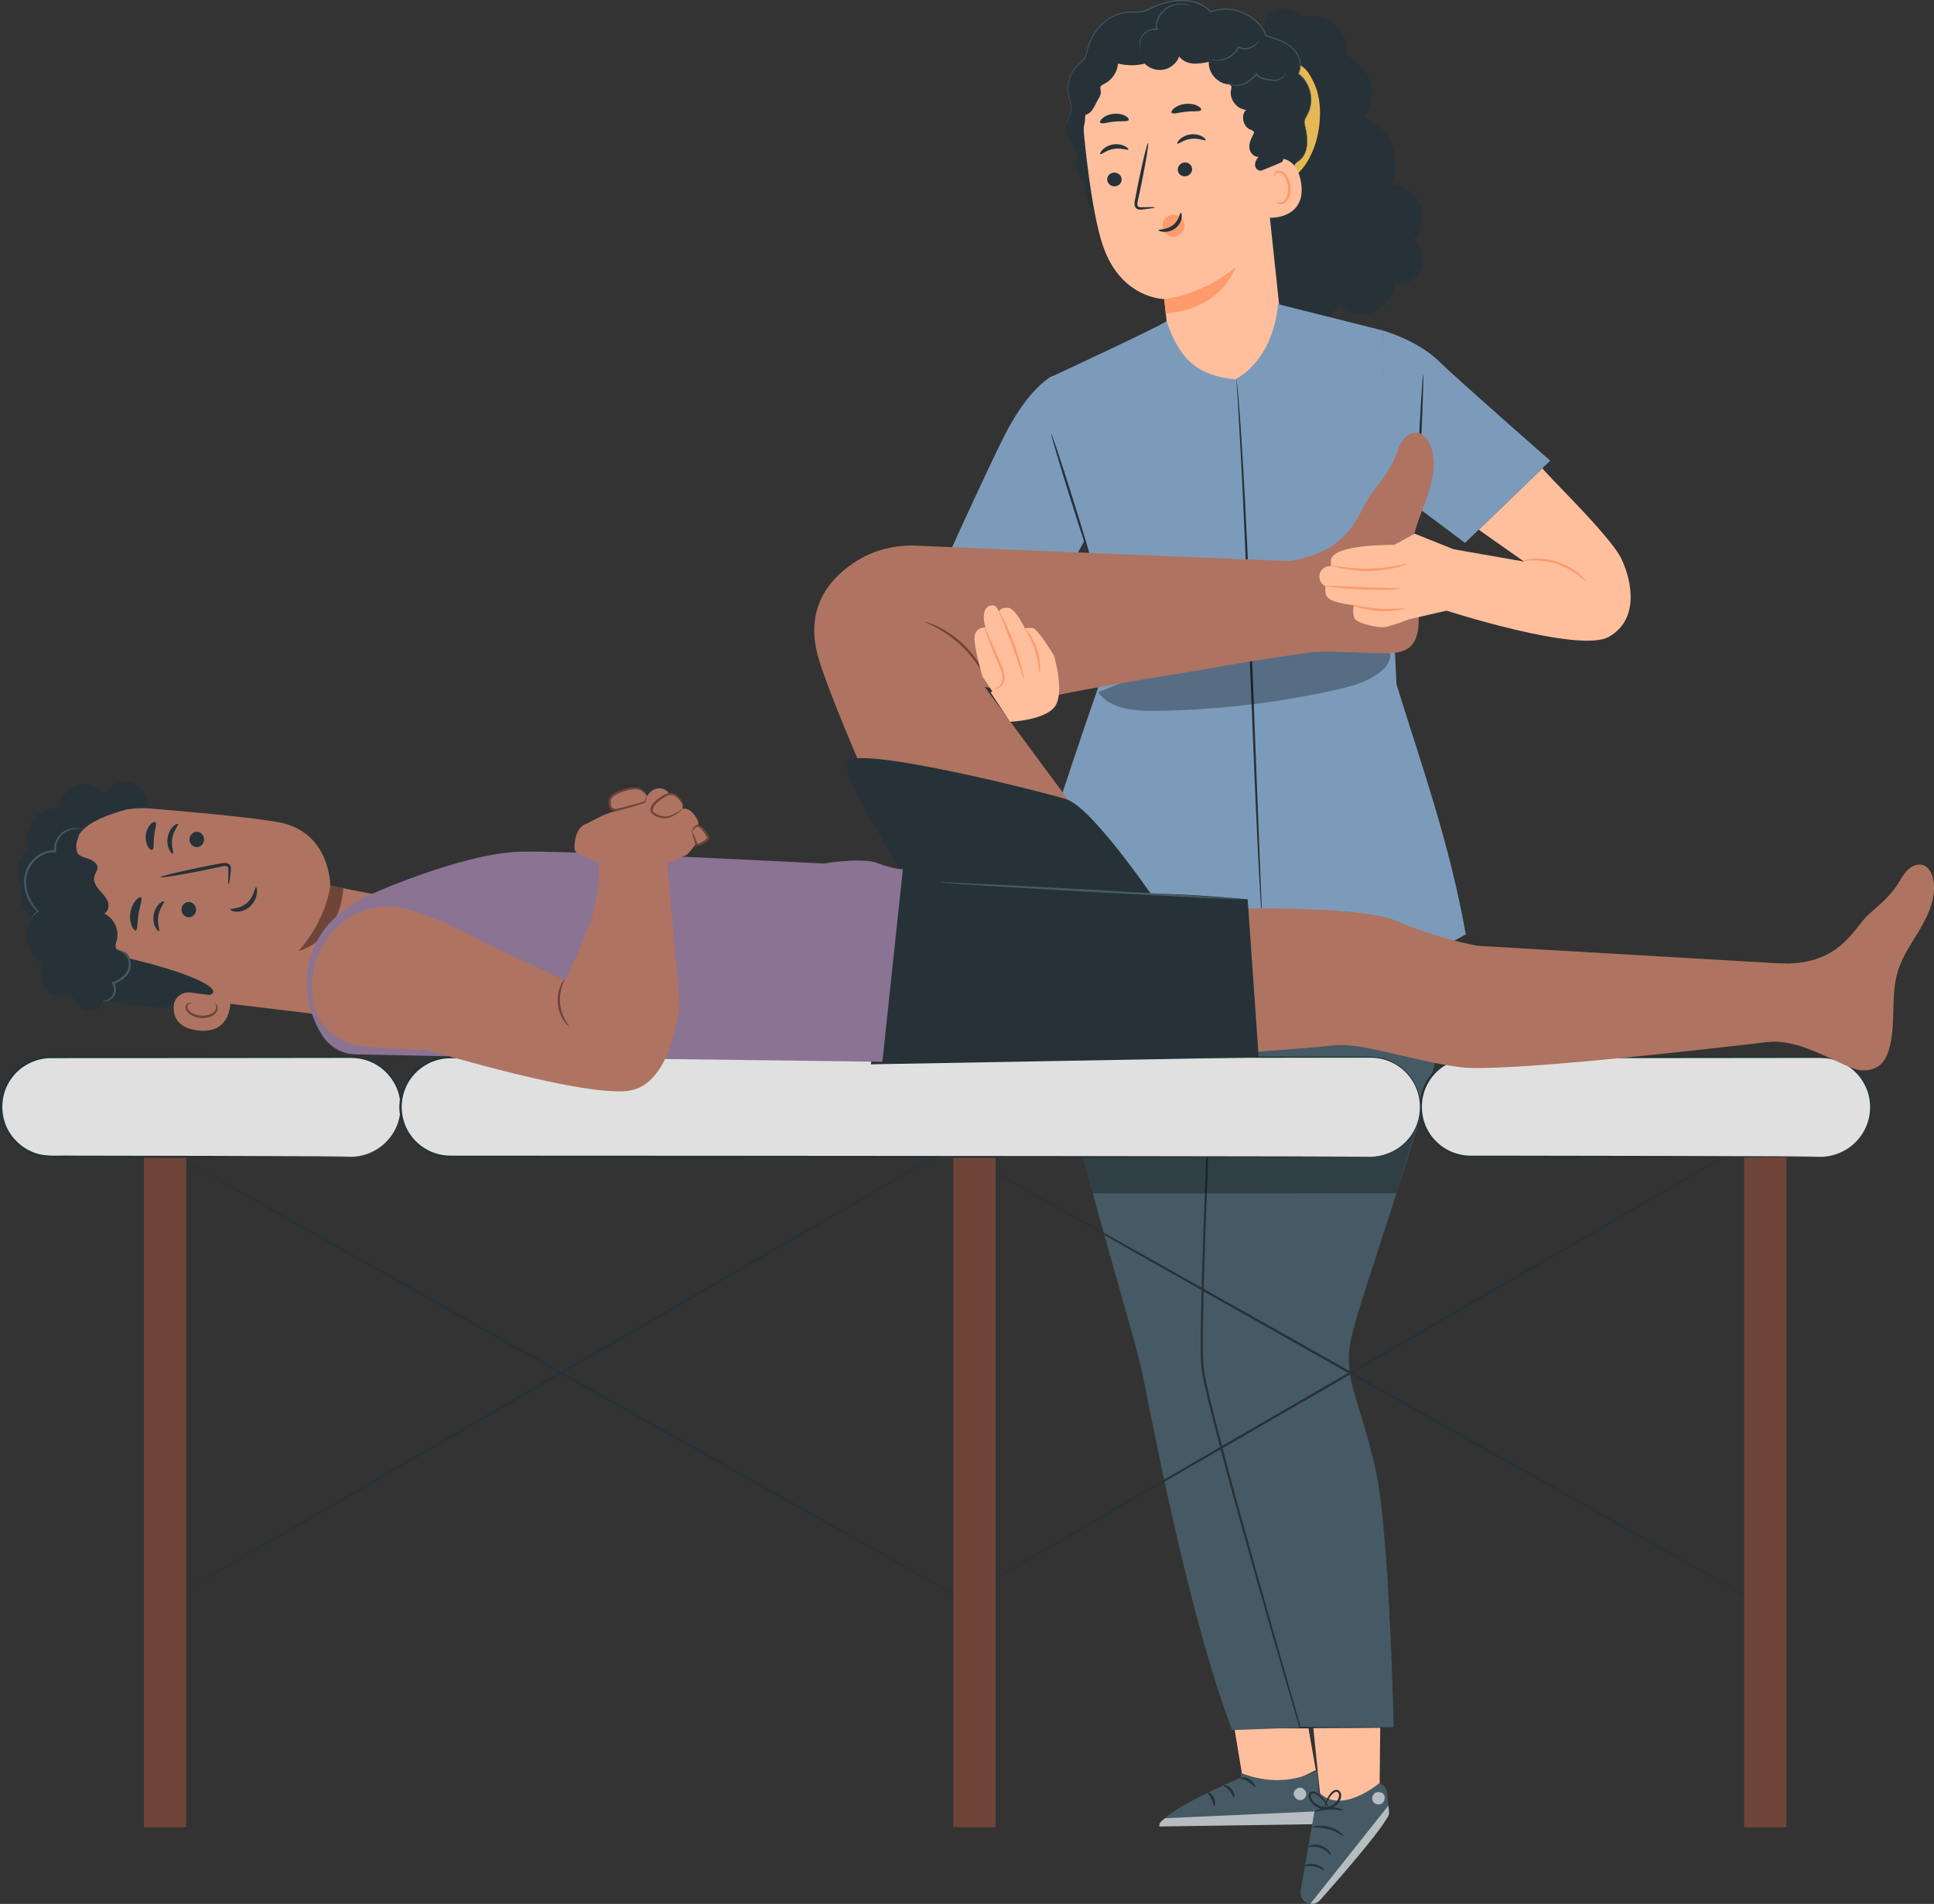 <?xml version="1.0" encoding="UTF-8"?><svg id="Layer_2" xmlns="http://www.w3.org/2000/svg" viewBox="0 0 426.46 419.78"><rect x="0" y="0" width="426.46" height="419.78" fill="#333333" stroke="none"/><defs><style>.cls-1{fill:#6f4439;}.cls-1,.cls-2,.cls-3,.cls-4,.cls-5,.cls-6,.cls-7,.cls-8,.cls-9,.cls-10,.cls-11,.cls-12,.cls-13{stroke-width:0px;}.cls-2{fill:#e6b853;}.cls-3{fill:#ffbf9d;}.cls-4{fill:#e0e0e0;}.cls-5{fill:#ff9a6c;}.cls-6{fill:#7c9bbb;}.cls-7,.cls-13{fill:#000;}.cls-8{fill:#455a64;}.cls-9{fill:#263238;}.cls-14,.cls-13{opacity:.3;}.cls-10{fill:#8b7394;}.cls-15{opacity:.6;}.cls-11{fill:#ae7461;}.cls-12{fill:#fff;}</style></defs><g id="Characters"><polygon class="cls-3" points="290.15 390.3 288.53 381.09 272.19 381.06 273.97 391.76 279.81 395.28 290.15 390.3"/><path class="cls-8" d="M273.62,390.91v1.06s-17.82,7.36-17.98,10.76l35.53-.52-.66-11.82c-5.25,2.52-10.77,2.88-16.9.53Z"/><g class="cls-15"><path class="cls-12" d="M286.98,394.21c.69.18,1.18.94,1.03,1.64-.15.7-.92,1.2-1.62,1.03-.69-.17-1.31-1.07-1.08-1.74.23-.68,1.17-1.22,1.8-.89"/></g><g class="cls-15"><path class="cls-12" d="M291.18,402.19l-.16-2.84-34,1.54s-1.57.71-1.38,1.82l35.53-.52Z"/></g><path class="cls-9" d="M273.51,392.06c0,.17.88.24,1.74.78.88.52,1.33,1.27,1.49,1.2.16-.04-.11-1.07-1.17-1.71-1.05-.65-2.1-.43-2.06-.27Z"/><path class="cls-9" d="M269.8,393.66c-.04.17.72.45,1.32,1.18.62.71.78,1.5.95,1.49.16.02.27-.99-.49-1.88-.75-.89-1.78-.95-1.78-.79Z"/><path class="cls-9" d="M267.75,398.15c.16.03.39-.84-.07-1.78-.45-.95-1.28-1.31-1.35-1.16-.1.14.44.65.8,1.43.38.77.44,1.5.62,1.52Z"/><polygon class="cls-3" points="288.78 373.06 291.59 400.49 304.17 398.39 304.44 371.39 288.78 373.06"/><path class="cls-8" d="M304.12,393.19s-8.32,7.01-13.14,2.09l-.88,2.69-3.31,18.89c-.21,1.22.49,2.48,1.71,2.82.94.26,1.92-.03,2.55-.73,3.34-3.75,15.56-17.58,15.26-19.27l-.48-4.51c-.1-.94-.77-1.72-1.7-1.97h0Z"/><g class="cls-15"><path class="cls-12" d="M288.94,419.76l17.22-21.66.09.99c.2,1.06-.24,1.53-.7,2.26-1.35,2.18-5.2,7.13-14.44,17.59-.54.61-1.35.92-2.17.82h0Z"/></g><g class="cls-15"><path class="cls-12" d="M303.08,395.43c-.56.46-.68,1.36-.23,1.92.44.56,1.38.68,1.95.23.57-.45.74-1.53.24-2.04-.51-.51-1.62-.59-2.06-.02"/></g><path class="cls-9" d="M293.48,409.08c-.13.08-.78-1.09-2.26-1.62-1.47-.57-2.76-.12-2.8-.26-.03-.06.26-.26.81-.39.55-.13,1.36-.13,2.18.17.81.3,1.42.83,1.74,1.28.32.45.39.79.33.82Z"/><path class="cls-9" d="M292.06,412.36c-.1.11-.94-.58-2.21-.81-1.26-.26-2.31.06-2.36-.08-.08-.11,1.03-.71,2.47-.42,1.44.27,2.22,1.24,2.11,1.31Z"/><path class="cls-9" d="M296.29,404.79c-.1.12-1.38-.94-3.32-1.47-1.93-.56-3.6-.33-3.62-.48-.05-.12,1.7-.61,3.77-.01,2.08.57,3.29,1.89,3.18,1.97Z"/><path class="cls-9" d="M296.18,399.15c-.05.15-1.42-.27-3.15-.17-1.73.07-3.05.62-3.12.48-.08-.11,1.24-.91,3.09-1,1.85-.1,3.24.57,3.17.69Z"/><path class="cls-9" d="M292.05,399.02s-.05-.32.05-.88c.11-.56.35-1.38.94-2.25.3-.41.62-.95,1.32-1.2.35-.13.84-.02,1.09.31.25.32.31.71.28,1.08-.17,1.48-1.6,2.8-3.33,2.87-1.73.04-3.19-1.05-3.75-2.39-.12-.34-.18-.76.04-1.14.22-.38.72-.5,1.06-.41.7.16,1.11.6,1.5.93.76.72,1.21,1.44,1.46,1.95.25.51.32.83.29.84-.09.05-.5-1.2-2-2.52-.38-.31-.82-.69-1.33-.78-.25-.05-.47.03-.58.22-.11.18-.09.48.02.75.47,1.09,1.81,2.09,3.28,2.03,1.46-.04,2.72-1.2,2.87-2.39.03-.29-.02-.58-.16-.77-.14-.18-.37-.25-.6-.18-.48.14-.84.61-1.14.99-1.17,1.63-1.19,2.96-1.3,2.93Z"/><path class="cls-8" d="M237.68,177.82s-6.24,16.26-6.57,36.03c-.32,19.78,17.98,75.8,20.72,88.66,1.86,8.75,9.85,52.5,19.86,78.95l14.98-.55s-12.53-88.99-12.53-98.31c0-9.32,1.36-58.97,1.36-58.97l3.33-37.79-41.15-8.01Z"/><path class="cls-8" d="M312.35,175.02c-1.1.42-37.05,9.08-37.05,9.08,0,0-9.13,102.47-9.71,115.91-.58,13.45,21.09,80.88,21.09,80.88h20.63s-.89-43.21-4.01-56.96c-3.62-15.94-7.02-19.49-5.5-28.13,1.52-8.64,17.28-50.42,21.21-73.32,3.93-22.9-6.65-47.46-6.65-47.46Z"/><path class="cls-8" d="M249.16,199.82s.28,0,.77.08c.49.08,1.19.24,2.05.48,1.71.48,4.02,1.39,6.35,2.79,2.33,1.41,4.21,3.03,5.43,4.32.62.64,1.09,1.19,1.38,1.59.3.39.46.62.43.64-.06.05-.78-.77-2.06-1.98-1.28-1.21-3.15-2.75-5.44-4.14-2.29-1.38-4.54-2.32-6.2-2.88-1.66-.57-2.73-.82-2.71-.9Z"/><path class="cls-9" d="M307.6,380.9s-.12.01-.36.02c-.26,0-.6.01-1.05.02-.95,0-2.32.02-4.09.04-3.6.02-8.82.04-15.42.07h-.12s-.03-.11-.03-.11c-2.45-8.32-5.58-19.05-9.1-31.43-3.49-12.38-7.51-26.36-11.18-41.31-.37-1.63-.76-3.23-1.06-4.86-.34-1.63-.39-3.29-.42-4.91-.04-3.25.02-6.44.08-9.58.13-6.28.34-12.33.53-18.1.41-11.53.87-21.91,1.28-30.63.41-8.72.77-15.77,1.05-20.64.15-2.42.27-4.3.35-5.61.04-.64.08-1.13.13-1.46.04-.33.07-.49.07-.49-.06,1.36-.49,11.03-1.25,28.21-.36,8.72-.78,19.1-1.17,30.63-.19,5.76-.39,11.82-.5,18.09-.06,3.14-.11,6.33-.07,9.57.03,1.62.07,3.23.41,4.83.3,1.6.68,3.22,1.05,4.83,3.67,14.93,7.67,28.91,11.12,41.3,3.52,12.36,6.59,23.12,8.97,31.46l-.15-.11c6.6.03,11.82.05,15.42.07,1.77.02,3.14.03,4.09.04.45,0,.8.02,1.05.02.24,0,.36.01.36.02Z"/><path class="cls-8" d="M297.09,199.86c0,.1-1.7-.06-4.44.1-1.36.07-2.98.26-4.76.59-1.77.35-3.69.84-5.66,1.54-1.96.71-3.76,1.55-5.35,2.41-1.58.88-2.95,1.76-4.05,2.57-2.21,1.61-3.42,2.81-3.49,2.74-.02-.02.26-.34.81-.88.27-.28.61-.6,1.03-.96.42-.36.88-.78,1.43-1.19,1.08-.86,2.45-1.78,4.04-2.69,1.6-.89,3.42-1.75,5.4-2.48,1.99-.7,3.95-1.19,5.74-1.52,1.8-.3,3.44-.46,4.83-.49.69-.04,1.31,0,1.86,0,.55,0,1.02.04,1.4.09.77.08,1.19.13,1.19.17Z"/><path class="cls-13" d="M240.95,263.08c.04.16,67,.01,67,.01l4.58-15.22h-55.9l-18.45,4.78,2.77,10.42Z"/><path class="cls-9" d="M277.88,57.06c-3.73-3.21-4.13-9.58-.81-13.22-2.94-2.15-3.41-6.95-.95-9.63-1.84-1.9-2.78-4.64-2.49-7.27s1.81-5.1,4.03-6.54l1.32-16.19c3.32-3.92,7.4-1.9,8.33-.42,2.43-.61,5.15.04,7.04,1.7,1.89,1.65,2.9,4.26,2.62,6.75,2.5,1.06,4.46,3.3,5.19,5.92.73,2.62.2,5.55-1.39,7.75,2.75,1.08,5.02,3.32,6.14,6.05,1.12,2.73,1.07,5.93-.14,8.62,2.73.17,5.3,2.01,6.33,4.55,1.03,2.54.47,5.65-1.38,7.67,1.83,1.54,2.49,4.32,1.56,6.52-.93,2.2-3.38,3.66-5.76,3.42-.28,2.7-2.19,5.16-4.73,6.11-2.54.95-5.59.34-7.58-1.5-1.27,1.95-3.54,3.19-5.87,3.2-2.32.01-4.61-1.21-5.9-3.14-2.68,1.17-6.16-.03-7.54-2.61-1.38-2.57-.47-6.14,1.98-7.73Z"/><path class="cls-2" d="M284.8,13.72c3.11.51,4.09,2.82,5.01,4.73,1.98,4.11,1.46,10.71-.37,14.89-1.83,4.18-4.18,6.52-8.55,7.84-1.18-6.82-2.37-13.64-3.55-20.46l7.47-7Z"/><path class="cls-9" d="M288.26,25.25c1.63-2.94.71-7.03-2.01-9,1.05-1.83.2-4.28-1.36-5.69-1.57-1.41-3.67-2.04-5.69-2.63-1.76-4.62-7.64-7.16-12.21-5.29-3.03-3.26-8.39-3.03-12.43-1.16-.99.46-1.96,1-3.03,1.16-.79.12-1.59.02-2.39.03-4.39.07-8.19,3.75-9.26,8-.17.68-.29,1.39-.63,2-.45.8-1.23,1.35-1.87,2.02-1.38,1.44-2.07,3.5-1.86,5.47.18,1.68.98,3.37.51,4.99-.24.81-.78,1.52-.93,2.36-.45,2.41,2.45,4.37,2.34,6.82-.02.5-.17.99-.23,1.48-.13,1.02.13,2.08.71,2.92.45.65,1.09,1.21,1.26,1.99.13.59-.05,1.19-.08,1.79-.07,1.47,3.82,6.48,5.17,7.07l36.75-5.25c2.69-.99,4.57-3.85,4.41-6.71-.03-.48-.1-.99.14-1.4.2-.35.58-.56.9-.8,2.17-1.63,1.96-4.92,1.31-7.55-.09-.37-.19-.75-.15-1.12.06-.55.39-1.02.66-1.51Z"/><path class="cls-3" d="M277.76,26.9c-.88-6.51-6.08-13.36-13.02-15.55-4.37-1.38-7.55-.92-9.72-.84-4.87.17-8.38,3.13-8.38,3.13-1.95.78-8.33,8.7-7.6,16.12.82,8.25,2.14,18.28,4.1,24.22,3.94,11.93,13.58,11.96,13.58,11.96,0-.02,2.22,20.49,2.22,20.49l20.36,12.09,3.47-24.64-5-46.98Z"/><path class="cls-5" d="M260.85,48.48c-.32-.52-.84-.87-1.38-1.02-1.08-.32-2.25.13-2.82,1.08-.57.95-.24,1.98.41,3h0c.76.43,1.39.91,2.21.63.13-.04.25-.1.38-.16.59-.29,1.11-.76,1.37-1.41.26-.65.23-1.48-.17-2.12Z"/><path class="cls-9" d="M244.16,39.74c.11.83.9,1.43,1.77,1.34.87-.09,1.49-.85,1.39-1.68-.11-.83-.9-1.43-1.77-1.34-.87.09-1.5.85-1.39,1.68Z"/><path class="cls-9" d="M242.62,34c.23.17,1.27-.9,2.97-1.17,1.69-.29,3.07.37,3.22.14.08-.11-.18-.44-.79-.75-.6-.31-1.56-.54-2.62-.36-1.05.18-1.87.71-2.32,1.19-.45.48-.57.88-.46.96Z"/><path class="cls-9" d="M254.68,45.74c0-.1-1.09-.11-2.83-.05-.44.03-.86,0-.98-.28-.15-.3-.05-.79.08-1.33.24-1.11.48-2.27.74-3.49,1.01-4.97,1.67-9.02,1.47-9.06-.2-.04-1.18,3.96-2.19,8.92-.24,1.22-.47,2.39-.68,3.51-.08.52-.27,1.12.05,1.73.17.3.52.49.81.52.29.04.53,0,.75-.02,1.73-.19,2.79-.35,2.78-.45Z"/><path class="cls-5" d="M256.72,65.94s8.38-.82,15.74-7.05c0,0-2.96,9.34-15.41,10.19l-.34-3.14Z"/><path class="cls-9" d="M242.63,27.06c.35.37,1.6-.12,3.13-.24,1.53-.17,2.85.07,3.12-.35.12-.21-.11-.58-.7-.91-.58-.33-1.54-.57-2.59-.47-1.05.1-1.94.51-2.45.95-.52.43-.67.85-.51,1.03Z"/><path class="cls-9" d="M262.85,37.07c.13.83-.46,1.63-1.32,1.78-.86.16-1.67-.39-1.81-1.22-.13-.83.46-1.63,1.32-1.78.86-.16,1.67.39,1.81,1.22Z"/><path class="cls-9" d="M265.85,30.9c-.17.23-1.48-.51-3.18-.29-1.7.19-2.84,1.22-3.05,1.04-.1-.08.05-.48.54-.94.49-.46,1.35-.96,2.41-1.08,1.06-.13,2,.15,2.56.49.57.34.8.69.71.79Z"/><path class="cls-9" d="M264.84,24.26c-.29.43-1.65.19-3.23.37-1.58.13-2.88.62-3.24.26-.16-.18,0-.59.54-1.03.53-.44,1.45-.85,2.54-.96,1.09-.1,2.07.13,2.67.46.61.33.84.7.72.91Z"/><path class="cls-3" d="M277.68,38.83c-.15-.91.56-3.23,1.44-3.52,2.34-.77,6.71-1.28,7.75,4.82,1.42,8.34-7.25,8.04-7.31,7.8-.04-.18-1.37-5.95-1.88-9.11Z"/><path class="cls-5" d="M281.34,44.5s.16.08.43.15c.26.07.68.07,1.09-.16.83-.47,1.33-2,1.12-3.51-.11-.76-.39-1.46-.76-2.01-.36-.57-.83-.93-1.28-.93-.46-.03-.73.29-.79.54-.07.25,0,.41-.03.43-.02.03-.2-.11-.19-.46,0-.17.07-.39.24-.58.17-.2.45-.33.77-.35.65-.06,1.33.43,1.74,1.04.44.6.78,1.38.9,2.24.23,1.69-.36,3.41-1.51,3.96-.56.25-1.08.16-1.37,0-.29-.16-.37-.34-.34-.36Z"/><path class="cls-9" d="M237.21,30.18c1.52-1.33,2.36-2.94,1.93-4.91,1.17.15,2.07-1.47,2.57-2.55.5-1.07,1.22-1.69.98-2.85-.05-.23-.1-.47-.03-.69.12-.35.5-.52.83-.68,1.69-.84,2.89-2.6,3.05-4.49,1.92.49,3.96.5,5.88.02,1.07,1.11,2.72,1.63,4.24,1.31,1.51-.31,2.83-1.44,3.36-2.89.67.96,1.87,1.46,3.04,1.56,1.17.1,2.34-.14,3.49-.37-.14,2.32,1.73,4.59,4.03,4.91.31.04.67.08.85.33.19.27.09.63.02.95-.42,2.03,1.24,4.23,3.3,4.39-1.19,1.28-.66,3.71.97,4.36.33.13.77.29.78.65,0,.14-.06.26-.13.39-.49.93-.96,1.93-.87,2.97.09,1.04.98,2.09,2.02,1.97-.46.57-.87,1.27-.76,2,.11.73.96,1.35,1.59.98.27-.16,4.3-1.65,4.44-1.93,1.84-3.59-1.7-6.65-2.58-10.59-.88-3.94-2.89-7.57-5.44-10.7-1.07-1.31-2.24-2.56-3.62-3.54-1.57-1.13-3.36-1.89-5.14-2.64-2.32-.97-4.71-1.93-7.22-2.11-4.68-.33-9.1,2.06-12.98,4.69-1.48,1-2.94,2.05-4.1,3.41-1.39,1.62-2.28,3.61-3.01,5.61-1.06,2.9-1.83,5.96-1.64,9.04"/><path class="cls-8" d="M235.09,27.52s.03-.36.31-.97c.13-.31.33-.67.5-1.12.16-.45.26-1.01.22-1.64-.03-.63-.19-1.31-.37-2.06-.17-.75-.37-1.58-.33-2.49.02-.91.23-1.88.67-2.81.22-.47.5-.92.84-1.35.34-.43.75-.81,1.16-1.19.41-.38.82-.79,1.09-1.3.27-.51.4-1.1.54-1.7.28-1.21.77-2.43,1.51-3.56.73-1.12,1.67-2.18,2.84-3.01.57-.44,1.22-.77,1.89-1.08.69-.27,1.4-.51,2.16-.6.37-.06.76-.07,1.14-.09.38,0,.76.02,1.14.02.76.03,1.51-.07,2.23-.36.72-.27,1.41-.66,2.16-.97.73-.33,1.51-.59,2.3-.8.79-.21,1.61-.34,2.44-.42.83-.06,1.68-.04,2.52.06,1.68.23,3.37.88,4.65,2.1.13.12.25.24.38.36l-.14-.03c2.43-.99,5.18-.73,7.43.3,2.26,1.02,4.11,2.86,4.95,5.07l-.08-.07c1.09.32,2.16.64,3.18,1.08,1.01.44,1.97,1,2.73,1.75.76.76,1.3,1.71,1.55,2.71.25,1,.16,2.09-.34,2.95l-.03-.14c1.38,1,2.24,2.5,2.61,3.98.37,1.49.29,3.01-.2,4.29-.11.33-.28.62-.42.92-.16.29-.33.56-.46.84-.12.28-.19.57-.17.87.02.29.1.58.16.86.27,1.14.42,2.21.42,3.18,0,.97-.14,1.84-.43,2.54-.28.7-.69,1.22-1.08,1.56-.39.35-.75.53-.94.71-.2.18-.26.31-.26.3,0,0,.05-.14.24-.32.18-.2.55-.38.92-.74.37-.35.77-.86,1.04-1.55.28-.69.41-1.55.4-2.51,0-.96-.16-2.02-.44-3.15-.07-.28-.15-.57-.17-.89-.03-.31.04-.64.17-.94.13-.3.3-.57.46-.86.14-.29.3-.58.41-.89.48-1.25.55-2.73.18-4.18-.37-1.44-1.21-2.89-2.55-3.86l-.08-.06.05-.08c.47-.82.56-1.84.31-2.79-.24-.96-.76-1.87-1.5-2.6-.74-.72-1.67-1.27-2.67-1.7-1-.43-2.06-.75-3.15-1.06l-.06-.02-.02-.06c-.82-2.14-2.62-3.93-4.83-4.93-2.19-1-4.87-1.25-7.23-.29l-.08.03-.07-.06c-.12-.12-.24-.23-.36-.35-1.23-1.18-2.87-1.81-4.51-2.03-.82-.1-1.65-.12-2.47-.06-.82.08-1.62.2-2.4.41-.78.21-1.54.45-2.26.78-.73.31-1.42.7-2.17.97-.37.14-.76.25-1.15.31-.39.06-.79.07-1.17.06-.39,0-.76-.03-1.14-.03-.37.02-.74.03-1.11.09-.73.09-1.43.32-2.1.58-.65.3-1.29.62-1.85,1.05-1.15.81-2.07,1.84-2.79,2.94-.73,1.1-1.21,2.29-1.5,3.49-.14.6-.27,1.2-.56,1.74-.29.54-.72.96-1.14,1.34-.42.38-.82.75-1.15,1.17-.33.41-.61.86-.82,1.31-.44.91-.65,1.86-.68,2.74-.04.89.14,1.71.31,2.46.17.75.32,1.44.35,2.08.04.64-.07,1.21-.25,1.67-.18.46-.38.82-.52,1.12-.14.3-.23.54-.28.7-.05.16-.07.25-.07.25Z"/><path class="cls-8" d="M262.76,1.43s-.24-.09-.68-.23c-.44-.13-1.09-.28-1.91-.24-.81.03-1.78.26-2.68.84-.89.58-1.7,1.51-2.14,2.66-.12.33-.22.68-.26,1.01-.04.33,0,.67.2.87l.25.25-.35-.04c-.97-.11-1.89.22-2.53.72-.65.51-1.01,1.19-1.17,1.77-.16.59-.15,1.09-.11,1.43.04.34.1.52.08.52,0,0-.03-.04-.06-.12-.03-.08-.07-.21-.1-.38-.07-.34-.11-.86.04-1.48.15-.62.5-1.35,1.19-1.9.67-.55,1.65-.91,2.7-.8l-.1.21c-.28-.29-.32-.71-.28-1.07.05-.37.15-.72.28-1.07.45-1.21,1.31-2.18,2.25-2.77.95-.6,1.97-.81,2.8-.82.84-.01,1.51.16,1.94.33.22.08.38.16.49.22.11.06.16.09.16.1Z"/><path class="cls-8" d="M277.85,8.86s-.07.14-.24.35c-.18.21-.45.5-.84.81-.39.3-.92.62-1.59.77-.65.15-1.46.12-2.17-.3l.18-.06c-.06.12-.13.25-.19.38-.07.13-.15.25-.23.37-.51.73-1.19,1.29-1.88,1.63-.69.35-1.37.52-1.95.57-.58.05-1.05-.02-1.36-.09-.31-.08-.48-.15-.47-.16,0-.05.7.2,1.82.07.56-.07,1.21-.25,1.86-.6.65-.34,1.29-.87,1.78-1.57.07-.12.15-.23.22-.35.06-.12.12-.24.18-.36l.06-.13.12.07c.63.38,1.38.42,2,.29.63-.12,1.14-.41,1.53-.68.78-.57,1.15-1.05,1.18-1.02Z"/><path class="cls-8" d="M283.51,15.9s.01.05,0,.16c-.01.1-.04.25-.12.43-.15.36-.55.83-1.2,1.11-.66.29-1.53.29-2.43.12-.45-.08-.92-.17-1.4-.31-.47-.15-1-.38-1.32-.87-.03-.04-.05-.09-.07-.13l.21.03c-.7.76-1.45,1.44-2.24,1.88-.79.46-1.62.64-2.31.62-.69-.02-1.23-.22-1.55-.43-.16-.1-.28-.19-.35-.26-.07-.07-.11-.11-.1-.11.02-.02.17.12.5.29.33.17.85.34,1.51.33.66,0,1.44-.19,2.19-.64.76-.44,1.47-1.1,2.17-1.86l.12-.13.09.15s.04.07.06.1c.26.4.73.62,1.18.77.46.14.93.23,1.37.32.88.17,1.7.19,2.32-.06.62-.24,1.01-.66,1.18-.99.18-.33.18-.55.21-.55Z"/><path class="cls-9" d="M260.36,46.94c-.24-.02-.3,1.61-1.74,2.71-1.43,1.11-3.16.87-3.18,1.09-.03.1.38.33,1.11.38.72.05,1.78-.14,2.66-.82.88-.68,1.28-1.61,1.36-2.28.09-.68-.08-1.09-.19-1.08Z"/><path class="cls-6" d="M304.89,72.86s7.83,2.18,12.55,6.93c3.03,3.04,24.39,21.78,24.39,21.78l-18.79,18.13-17.61-13.19-.55-33.64Z"/><path class="cls-6" d="M304.89,72.86l-23.09-5.8s-.48,11.63-9.4,16.57c0,0,6.51,52.52,6.27,63.29s.48,73.54.48,73.54c0,0,30.72-7.16,38.83-11.52l5.23-2.93c-3.62-20.54-10.11-38.27-15.27-55.12l-2.19-43.99-.85-34.05Z"/><path class="cls-6" d="M257.24,70.81c-.96.9-26.09,12.59-26.09,12.59l13.75,60.3s-15.43,43.61-17.36,53.96v10.11l51.61,12.7v-114.73l-6.75-22.1c-8.25-.81-12.28-4.31-15.15-12.83Z"/><path class="cls-6" d="M205.83,129.62c.74-1.43,12.44-27.55,16.21-34.63,5.49-10.31,10.21-12.16,10.21-12.16l7.7,34.82-13.26,24.67-20.87-12.7Z"/><path class="cls-9" d="M240.8,124.3c-.14.04-2.26-6.32-4.74-14.22-2.48-7.9-4.38-14.33-4.24-14.38.14-.04,2.26,6.32,4.74,14.22,2.48,7.9,4.38,14.33,4.24,14.38Z"/><path class="cls-9" d="M278.3,202.78s-.02-.1-.04-.31c-.02-.23-.04-.53-.08-.9-.06-.83-.14-1.99-.24-3.47-.19-3.01-.42-7.37-.68-12.76-.52-10.78-1.11-25.68-1.77-42.13-.66-16.46-1.28-31.35-1.84-42.13-.3-5.36-.55-9.71-.72-12.76-.1-1.48-.17-2.64-.22-3.47-.02-.37-.03-.67-.04-.9,0-.2,0-.31,0-.31,0,0,.03.1.05.3.02.23.06.53.1.9.08.83.18,1.99.32,3.46.25,3.01.56,7.36.88,12.75.65,10.77,1.33,25.67,1.99,42.13.63,16.44,1.2,31.32,1.62,42.13.22,5.36.39,9.72.51,12.77.06,1.48.11,2.64.14,3.47,0,.37.02.67.02.9,0,.2,0,.31,0,.31Z"/><path class="cls-9" d="M313.82,82.65c.14,0-.11,7.69-.56,17.16-.46,9.47-.94,17.15-1.08,17.14-.14,0,.11-7.69.56-17.17.45-9.47.94-17.15,1.08-17.14Z"/><g class="cls-14"><path class="cls-7" d="M306.1,143.33c-.57-.63-1.5-.77-2.35-.85-17.21-1.79-34.8.26-51.13,5.97l-10.47,4.17c2.61,3.71,7.86,4.17,12.4,4.12,13.39-.15,26.77-1.69,39.85-4.6,3.84-.85,7.84-1.92,10.69-4.63,1.16-1.1,2.07-3.01,1-4.19Z"/></g><path class="cls-3" d="M340.12,103.23c.4.99,15.11,14.96,17.49,20.14,2.38,5.18,3.73,13.25-2.8,17.02s-36.22-5.87-36.22-5.87l1.97-13.41,15.49,2.71-9.97-7.02,14.05-13.56Z"/><path class="cls-5" d="M349.87,128.35c-.07.06-.66-.58-1.76-1.43-1.1-.85-2.76-1.86-4.77-2.53-2.01-.66-3.94-.85-5.33-.82-1.39.02-2.25.18-2.27.09-.01-.05.83-.34,2.25-.46,1.42-.12,3.43,0,5.51.69,2.08.69,3.77,1.79,4.84,2.74,1.07.95,1.57,1.68,1.53,1.72Z"/><path class="cls-9" d="M214.87,249.98c.07.12-39.19,22.97-87.68,51.03-48.51,28.06-87.88,50.71-87.95,50.58-.07-.12,39.18-22.97,87.69-51.03,48.49-28.06,87.87-50.7,87.94-50.58Z"/><path class="cls-9" d="M37.47,254.05c.07-.13,40.34,22.45,89.94,50.43,49.61,27.98,89.76,50.76,89.69,50.89-.07.13-40.33-22.45-89.95-50.43-49.6-27.97-89.75-50.76-89.68-50.88Z"/><rect class="cls-1" x="31.73" y="251.8" width="9.32" height="151.1"/><path class="cls-9" d="M388.93,249.98c.07.12-39.19,22.97-87.68,51.03-48.51,28.06-87.88,50.71-87.95,50.58s39.18-22.97,87.69-51.03c48.49-28.06,87.87-50.7,87.94-50.58Z"/><path class="cls-9" d="M211.53,254.05c.07-.13,40.34,22.45,89.94,50.43,49.61,27.98,89.76,50.76,89.69,50.89-.07.13-40.33-22.45-89.95-50.43-49.6-27.97-89.75-50.76-89.68-50.88Z"/><rect class="cls-1" x="210.21" y="240.63" width="9.32" height="162.27"/><rect class="cls-1" x="384.59" y="252.65" width="9.32" height="150.25"/><path class="cls-4" d="M77.47,255.07H11.24c-6.07,0-11-4.92-11-11H.24c0-6.07,4.92-11,11-11h66.23c6.07,0,11,4.92,11,11h0c0,6.07-4.92,11-11,11Z"/><path class="cls-9" d="M77.47,255.07s.18-.03.52-.05c.18-.01.39-.03.64-.05.25-.04.54-.09.87-.15,1.3-.25,3.25-.89,5.15-2.57,1.89-1.64,3.65-4.51,3.67-8.12,0-1.78-.44-3.71-1.47-5.46-1.01-1.74-2.59-3.32-4.61-4.3-1-.5-2.11-.85-3.27-1-1.15-.16-2.38-.1-3.62-.11-2.49,0-5.08,0-7.76.01-5.36,0-11.09.02-17.12.02-12.06,0-25.31.01-39.22.02-3.41,0-6.71,1.69-8.65,4.38-2.01,2.65-2.55,6.21-1.69,9.28.84,3.11,3.18,5.65,5.98,6.9,2.83,1.36,6.03.81,9.03.93,12.05.02,22.91.04,32.03.06,9.1.03,16.47.06,21.6.08,2.53.02,4.51.04,5.87.05.65.01,1.16.02,1.53.03.34,0,.52.03.52.03,0,0-.18.02-.52.03-.36,0-.87.01-1.53.03-1.36.01-3.34.03-5.87.05-5.12.02-12.49.05-21.6.08-9.12.02-19.98.03-32.03.06-1.51,0-3.03,0-4.58,0-1.57.01-3.18-.3-4.65-.96-2.94-1.3-5.39-3.96-6.27-7.22-.91-3.22-.35-6.95,1.76-9.73,2.03-2.83,5.49-4.6,9.06-4.6,13.91,0,27.16.01,39.22.02,6.03,0,11.75.02,17.12.02,2.68,0,5.27.01,7.76.01,1.24.01,2.47-.04,3.68.13,1.2.15,2.35.52,3.38,1.05,2.09,1.02,3.71,2.66,4.74,4.46,1.04,1.81,1.48,3.8,1.47,5.62-.05,3.71-1.89,6.63-3.83,8.27-1.96,1.69-3.95,2.3-5.27,2.52-.33.05-.62.09-.88.12-.25,0-.46.02-.64.02-.34,0-.52,0-.52,0Z"/><path class="cls-4" d="M401.52,255.07h-77.25c-6.07,0-11-4.92-11-11h0c0-6.07,4.92-11,11-11h77.25c6.07,0,11,4.92,11,11h0c0,6.07-4.92,11-11,11Z"/><path class="cls-9" d="M401.52,255.07s.79,0,2.25-.28c1.42-.33,3.59-1.09,5.56-3.12.97-1.01,1.86-2.33,2.42-3.94.58-1.6.8-3.49.46-5.45-.16-.98-.46-1.97-.94-2.91-.46-.95-1.07-1.87-1.85-2.68-.77-.81-1.68-1.54-2.72-2.11-1.04-.56-2.2-.96-3.43-1.16-1.22-.22-2.52-.14-3.84-.15-1.32,0-2.68,0-4.06,0-2.76,0-5.63,0-8.61.01-5.95,0-12.3.02-18.99.02-13.38,0-28.08.01-43.51.02-3.78,0-7.43,2.09-9.25,5.3-1.9,3.16-1.94,7.23-.28,10.38.81,1.59,2.04,2.92,3.46,3.92,1.44.99,3.11,1.59,4.81,1.81.84.09,1.71.09,2.58.08.87,0,1.73,0,2.58,0,1.71,0,3.41,0,5.08,0,13.37.02,25.41.04,35.54.06,10.1.03,18.28.06,23.96.08,2.81.02,5,.04,6.51.05.73.01,1.29.02,1.69.03.38,0,.58.03.58.03,0,0-.2.02-.58.03-.4,0-.96.01-1.69.03-1.51.01-3.7.03-6.51.05-5.68.02-13.86.05-23.96.08-10.12.02-22.16.03-35.54.06-1.67,0-3.36,0-5.08,0-.86,0-1.72,0-2.58,0-.86,0-1.74.01-2.64-.08-1.77-.22-3.52-.85-5.03-1.88-1.49-1.05-2.78-2.44-3.63-4.1-1.74-3.3-1.7-7.56.29-10.88,1.91-3.36,5.74-5.57,9.7-5.56,15.43,0,30.13.01,43.51.02,6.69,0,13.04.02,18.99.02,2.97,0,5.84.01,8.61.01,1.38,0,2.73,0,4.06,0,1.32.02,2.63-.06,3.9.17,1.27.21,2.46.64,3.54,1.22,1.07.59,2,1.35,2.79,2.19.8.84,1.42,1.79,1.89,2.77.48.98.78,2,.94,3,.33,2.01.09,3.95-.52,5.58-.6,1.64-1.51,2.98-2.51,3.99-2.03,2.04-4.24,2.78-5.68,3.08-.74.12-1.3.19-1.69.18-.38.01-.58,0-.58,0Z"/><path class="cls-4" d="M302.21,255.07H99.3c-6.07,0-11-4.92-11-11h0c0-6.07,4.92-11,11-11h202.91c6.07,0,11,4.92,11,11h0c0,6.07-4.92,11-11,11Z"/><path class="cls-9" d="M302.21,255.07c-.03-.1,1.75.21,4.65-1.1,1.42-.67,3.06-1.84,4.37-3.74,1.28-1.89,2.17-4.56,1.79-7.54-.36-2.93-2.11-6.14-5.26-7.97-1.54-.94-3.42-1.47-5.38-1.51-1.98,0-4.04,0-6.17,0-8.54.01-18.25.02-28.99.04-42.98.02-102.33.05-167.89.08-2,.02-4,.56-5.68,1.63-.84.52-1.62,1.16-2.28,1.9-.68.72-1.23,1.56-1.67,2.44-.9,1.77-1.24,3.78-1.08,5.73.19,1.95.88,3.86,2.06,5.41,1.15,1.58,2.75,2.79,4.53,3.55.9.35,1.84.62,2.79.73.95.11,1.93.09,2.92.09,3.93,0,7.83,0,11.69,0,15.46,0,30.37.01,44.58.02,28.41.02,53.99.04,75.48.06,21.48.03,38.86.06,50.89.08,6,.02,10.66.04,13.83.05,1.57.01,2.78.02,3.6.03.81,0,1.23.03,1.23.03,0,0-.42.02-1.23.03-.82,0-2.02.01-3.6.03-3.17.01-7.83.03-13.83.05-12.02.02-29.41.05-50.89.08-21.49.02-47.07.03-75.48.06-14.21,0-29.12,0-44.58.02-3.86,0-7.76,0-11.69,0-.98,0-1.97.02-2.98-.09-1-.12-1.99-.39-2.93-.76-1.86-.79-3.54-2.06-4.75-3.72-1.24-1.63-1.97-3.63-2.16-5.67-.17-2.05.19-4.16,1.13-6.01.46-.93,1.04-1.8,1.75-2.56.69-.78,1.5-1.45,2.39-1.99,1.76-1.12,3.86-1.69,5.95-1.71,65.56.03,124.91.06,167.89.08,10.74.01,20.46.03,28.99.04,2.13,0,4.19.01,6.18.02,2,.05,3.92.59,5.5,1.57,3.22,1.89,4.99,5.18,5.34,8.16.37,3.03-.55,5.74-1.86,7.65-1.34,1.92-3.01,3.09-4.45,3.74-1.45.67-2.66.86-3.46.96-.81.05-1.23.05-1.23.05Z"/><path class="cls-11" d="M231.9,153.5c14.71-3,28.91-5.03,38.53-6.76,9.58-1.72,19.1-2.97,19.1-2.97l-.04-19.84c.13-.01-67.15-2.72-87.45-3.62-4.51-.2-9,.85-12.86,3.2-5.41,3.3-11.43,9.45-9.13,19.94,2.2,10.06,22.68,54.64,22.68,54.64l47.19-2.25-32.79-44.39c3.35.51,10.63,2.89,14.76,2.05Z"/><path class="cls-1" d="M203.91,137.08s.3.04.81.21c.52.16,1.24.45,2.11.87,1.74.83,4.01,2.3,6.1,4.41,2.07,2.11,3.51,4.41,4.32,6.16.41.87.69,1.6.84,2.12.16.52.23.8.2.82-.09.03-.48-1.09-1.37-2.77-.88-1.68-2.33-3.89-4.36-5.96-2.04-2.06-4.23-3.54-5.89-4.45-1.67-.91-2.78-1.32-2.75-1.41Z"/><path class="cls-9" d="M235.13,176.22c-6.08-1.86-47.68-12.32-48.42-8.04-.73,4.28,15.91,30.17,15.91,30.17l.58,8.46,53.43-5.6s-15.41-23.12-21.5-24.98Z"/><path class="cls-3" d="M217.25,138.35s-2.75-.18-2.34,3.13c.41,3.31,1.74,7.69,1.74,7.69l2.38,3.58s3.38-.14,2.75-2.99c-.63-2.85-4.52-11.42-4.52-11.42Z"/><path class="cls-3" d="M219.9,134.13c-.27-.5-.85-.79-1.4-.65-.54.13-1.14.48-1.39,1.33-.61,2.05.58,4.53.58,4.53l4.16,11.07-3.41,2.26,4.29,6.47s7.78-.32,9.93-3.43c2.15-3.11-.25-11.16-.25-11.16,0,0-3.65-6.14-4.8-6.12-1.14.02-1.61.12-1.61.12,0,0-2.1-4.51-3.78-4.55-1.75-.04-1.92.86-1.92.86l-.39-.72Z"/><path class="cls-5" d="M217.2,138.67c.07-.03.45.73,1.02,1.97.57,1.24,1.33,2.98,2.13,4.9.39.96.82,1.87,1.04,2.79.23.91.15,1.86-.26,2.48-.37.64-.92.97-1.32,1.05-.4.08-.62,0-.62-.03,0-.04.22-.03.56-.16.33-.13.77-.46,1.06-1.04.31-.56.34-1.35.11-2.19-.22-.84-.66-1.74-1.05-2.7-.81-1.93-1.51-3.68-1.99-4.96-.48-1.28-.75-2.09-.68-2.11Z"/><path class="cls-5" d="M225.75,149.56c-.07.02-.35-.82-.79-2.17-.44-1.35-1.07-3.22-1.82-5.25-.76-2.03-1.51-3.85-2.06-5.16-.55-1.31-.89-2.13-.82-2.16.06-.03.52.73,1.16,2.01.64,1.28,1.45,3.09,2.21,5.13.76,2.05,1.33,3.94,1.69,5.33.35,1.39.51,2.26.44,2.28Z"/><path class="cls-5" d="M229.44,148.11s-.11,0-.28-.08h-.03s0-.07,0-.07c-.11-.65-.24-2.6-.98-4.76-.89-2.71-2.33-4.57-2.2-4.66.08-.1,1.77,1.68,2.69,4.5.77,2.24.75,4.28.65,4.93l-.04-.07c.15.12.21.19.2.22Z"/><path class="cls-11" d="M314.72,109.48c1.24-3.55,2.07-7.49.8-11.03-.51-1.43-1.56-2.87-3.07-3.04-1.3-.14-2.52.74-3.24,1.82-.73,1.08-1.08,2.37-1.57,3.57-1.16,2.84-3.09,5.29-5,7.7-3.3,4.17-4.18,13.1-18.49,15.2v20.82c6.67-1.53,14.6-.45,21.43-.49,1.94-.01,4.06-.18,5.47-1.52,1.11-1.06,1.54-2.66,1.7-4.2.63-6.03-2.01-12.06-1.34-18.09.42-3.74,2.08-7.2,3.32-10.75Z"/><path class="cls-3" d="M311.97,117.67l-4.52,2.46s-13.57-.2-13.96,3.34v1.38s0,0-.03,0c-2.27-.26-3.45,2.64-1.68,4.08.19.16.34.26.41.26.29,0-.47,1.86.91,2.85s5.41,1.38,5.41,1.38c0,0-.39,1.87.2,2.95.59,1.08,5.11,2.16,6.78,1.87s5.11-1.67,5.11-1.67l8.55-1.97,2.16-13.18-9.34-3.74Z"/><path class="cls-5" d="M310.33,124.32c.02.06-.86.42-2.36.79-1.49.38-3.6.72-5.96.78-2.36.05-4.48-.21-5.99-.52-1.51-.31-2.41-.63-2.39-.69.03-.17,3.72.81,8.37.69,4.65-.08,8.29-1.22,8.33-1.05Z"/><path class="cls-5" d="M309,129.84c0,.07-.94.15-2.47.19-1.52.04-3.63.03-5.96-.06-2.33-.09-4.43-.25-5.94-.41-1.52-.16-2.45-.31-2.44-.38,0-.07.95-.05,2.47.01,1.71.07,3.72.16,5.94.26,2.22.08,4.23.15,5.94.21,1.52.06,2.46.11,2.46.18Z"/><path class="cls-5" d="M309.86,134.18c.04.12-2.61.77-5.93.52-3.32-.23-5.84-1.26-5.79-1.37.05-.15,2.59.63,5.83.85,3.24.25,5.87-.16,5.89,0Z"/><path class="cls-9" d="M6.54,201.68c-1.75-1.31-2.51-3.82-1.77-5.88-1.57-2.82-.85-6.71,1.62-8.79-.81-2.07-.44-4.55.92-6.3,1.36-1.75,3.67-2.72,5.88-2.45.01-2.25,1.59-4.4,3.72-5.1,2.14-.7,4.68.12,6.01,1.93,1.17-2.26,4.15-3.37,6.51-2.44,2.36.93,3.77,3.79,3.08,6.23l-19.83,22.82c-1.77,1.29-4.38,1.28-6.14-.03Z"/><path class="cls-11" d="M33.35,178.27c-11.42-.95-21.66,7.03-23.52,18.34l-.19,1.12c-1.29,12.23,8.38,20.16,20.64,21.12l40.64,4.9,5.35-.82,29.89-15.92-22.47-9.6-10.87-2.13s.11-11.95-11.51-14.01c-5.61-1-17.34-2.11-27.96-2.99Z"/><path class="cls-1" d="M72.84,195.29s-.79,7.39-7,14.41c0,0,8.99-2.18,9.87-13.86l-2.88-.55Z"/><path class="cls-9" d="M43.58,183.42c.88.11,1.52.96,1.41,1.88-.1.92-.9,1.58-1.78,1.47-.88-.11-1.52-.96-1.41-1.88.1-.92.9-1.58,1.78-1.47Z"/><path class="cls-9" d="M39.25,181.68c.18.24-.96,1.35-1.25,3.14-.32,1.78.39,3.25.14,3.41-.11.08-.47-.2-.79-.84-.32-.63-.57-1.66-.38-2.77.19-1.11.76-1.98,1.26-2.45.51-.48.94-.6,1.02-.48Z"/><path class="cls-9" d="M41.81,198.89c.88.11,1.51.96,1.41,1.88-.1.92-.9,1.58-1.78,1.47-.88-.11-1.52-.96-1.41-1.88.1-.92.9-1.58,1.78-1.47Z"/><path class="cls-9" d="M36.17,198.76c.18.24-.96,1.35-1.25,3.14-.32,1.78.39,3.25.14,3.41-.11.08-.47-.19-.79-.84-.32-.63-.57-1.66-.38-2.77.19-1.11.76-1.98,1.26-2.45.51-.48.94-.6,1.02-.48Z"/><path class="cls-9" d="M50.41,195.05c-.1,0-.11-1.15-.05-2.99.03-.46,0-.91-.29-1.04-.31-.16-.84-.05-1.4.08-1.18.25-2.41.51-3.7.78-5.26,1.06-9.56,1.75-9.6,1.53-.04-.21,4.19-1.24,9.46-2.3,1.3-.25,2.53-.49,3.71-.72.55-.09,1.19-.29,1.83.06.32.18.51.56.54.86.04.31,0,.57-.02.79-.2,1.83-.38,2.96-.48,2.95Z"/><path class="cls-9" d="M50.78,200.53c.03-.29,1.97.02,3.63-1.41,1.66-1.43,1.78-3.54,2.05-3.51.13,0,.3.52.18,1.4-.11.86-.59,2.07-1.6,2.95-1.01.87-2.21,1.12-3.02,1.06-.82-.06-1.27-.36-1.24-.49Z"/><path class="cls-9" d="M31.07,197.89c.43.29-.24,1.76-.52,3.64-.32,1.87-.15,3.5-.64,3.62-.23.05-.61-.34-.89-1.06-.29-.72-.45-1.77-.27-2.9.18-1.12.66-2.06,1.16-2.63.49-.58.96-.8,1.17-.67Z"/><path class="cls-9" d="M34.27,181.28c.38.35-.14,1.56-.29,3.06-.19,1.49.05,2.79-.4,3.04-.22.11-.61-.12-.96-.71-.34-.58-.58-1.52-.47-2.54.12-1.03.56-1.89,1.02-2.37.47-.49.9-.63,1.09-.48Z"/><path class="cls-9" d="M27.82,178.51s-7.8,1.87-10.08,5.1c-2.76,3.92,1.61,6.52-.2,10.39s-4.45,7.61-2,12.27c2.68,5.1,5.44,3.38,10.56,4.51,20.76,4.59,26.05,9.4,16.01,8.86-1.1-.06-2.46,2.8-7.1,2.49-6.02-.4-13.25-1.36-17.23-3.37-3.36-1.7-5.47-4.12-7.57-8.19-3.32-6.42-2.11-14.29-.7-19.53,1.42-5.24,9.25-14.52,18.3-12.52Z"/><path class="cls-11" d="M41.92,218.85c-1.81-.22-3.48,1.09-3.61,2.91-.15,2.21.68,4.83,5.19,5.42,8,1.06,7.42-7.19,7.19-7.24-.15-.03-5.42-.68-8.77-1.1Z"/><path class="cls-1" d="M47.46,221.28s.08.15.16.4c.07.24.09.65-.12,1.04-.42.8-1.86,1.34-3.31,1.19-.73-.08-1.4-.32-1.94-.65-.55-.32-.91-.75-.93-1.19-.04-.44.25-.7.49-.77.24-.08.39,0,.41-.05.02-.02-.11-.19-.45-.17-.16.01-.36.08-.54.25-.18.17-.3.44-.31.74-.04.62.46,1.25,1.05,1.62.59.4,1.35.69,2.17.78,1.62.16,3.24-.46,3.73-1.58.22-.54.11-1.04-.04-1.3-.17-.27-.34-.34-.36-.31Z"/><path class="cls-9" d="M26.52,216.15c.88-.92,1.78-1.89,2.11-3.12.33-1.23-.15-2.77-1.35-3.18-.54-.19-1.2-.16-1.57-.59-.44-.52-.15-1.29.03-1.95.63-2.27-.62-4.91-2.77-5.88.98-.44,1.17-1.83.74-2.82-.43-.99-1.28-1.72-1.96-2.55-.69-.83-1.24-1.93-.92-2.96.18-.57.62-1.07.67-1.67.08-1.06-1.06-1.77-2.07-2.1-1.01-.33-2.2-.65-2.62-1.63-.39-.91.09-1.92.39-2.86.3-.94.28-2.22-.62-2.62-.47-.21-1.03-.08-1.5.12-2.16.92-3.47,3.48-2.96,5.76-2.76.35-5.21,2.47-5.95,5.15-.74,2.68.28,5.76,2.48,7.47-1.8,1.43-2.85,3.77-2.71,6.07.14,2.3,1.46,4.49,3.42,5.7-.83,1.85-.44,4.18.94,5.67,1.38,1.49,3.68,2.05,5.59,1.36.58,1.57,1.8,3.03,3.44,3.33,1.64.3,3.55-1.03,3.38-2.69,1.18.85,3,.62,3.93-.51.92-1.12.79-2.96-.27-3.95"/><path class="cls-8" d="M22.6,220.73s.64.26,1.61-.24c.46-.25.98-.72,1.21-1.44.24-.7.21-1.61-.29-2.38l-.11.33c.75-.28,1.53-.69,2.25-1.26.46-.37.86-.8,1.14-1.3.29-.49.41-1.08.41-1.58.06-1.03-.34-2-.94-2.52-.58-.53-1.16-.77-1.55-.92-.39-.15-.62-.19-.63-.17-.01.03.19.14.56.33.36.2.9.48,1.39.99,1.02.94,1.19,3.5-.68,4.8-.66.54-1.4.93-2.11,1.21l-.26.1.15.23c.42.63.48,1.41.29,2.02-.18.62-.6,1.06-1,1.32-.83.52-1.48.41-1.47.48Z"/><path class="cls-8" d="M6.9,202.69s.09-.2.3-.53c.21-.32.59-.79,1.26-1.06l.17-.07-.13-.13c-.88-.91-1.95-2.37-2.48-4.36-.26-.99-.36-2.11-.17-3.25.18-1.14.7-2.27,1.52-3.21.63-.73,1.41-1.31,2.23-1.69.83-.37,1.71-.53,2.54-.48l.26.02-.03-.25c-.13-1.25.3-2.43.95-3.24.65-.82,1.51-1.28,2.24-1.49,1.51-.41,2.44-.02,2.44-.11,0-.02-.21-.12-.64-.2-.43-.08-1.08-.13-1.87.06-.78.19-1.72.64-2.45,1.52-.72.86-1.22,2.13-1.1,3.51l.23-.24c-.9-.07-1.87.1-2.76.49-.89.4-1.72,1.02-2.4,1.81-.87,1.01-1.43,2.23-1.61,3.44-.19,1.21-.07,2.39.22,3.43.59,2.08,1.75,3.55,2.7,4.44l.04-.2c-.71.34-1.09.87-1.27,1.23-.18.37-.2.59-.18.6Z"/><path class="cls-11" d="M253.77,200.72s43.98-1.99,53.97,2.25c9.99,4.24,18.08,5.57,18.08,5.57l68.09,3.97-.63,16.82s-60.49,7.41-71.33,5.97-22.09-5.61-28.06-4.8c-5.97.81-41.4,3.06-41.4,3.06l1.28-32.83Z"/><path class="cls-9" d="M275.12,198.29s-12.35-1.22-22.63-1.29c-24.67-.17-53.41-4.31-53.41-4.31l-7.07,41.98,85.54-1.54-2.43-34.85Z"/><path class="cls-11" d="M423.59,204.47c1.82-3.14,3.32-6.73,2.76-10.31-.23-1.45-.96-3.01-2.36-3.43-1.2-.37-2.52.25-3.4,1.14-.88.9-1.45,2.05-2.14,3.1-1.61,2.49-3.89,4.46-6.13,6.4-3.88,3.35-6.33,11.66-20.27,11.06l-2.49,17.31c6.9-.71,13.29,3.63,19.12,5.84,1.75.66,3.88.56,5.46-.45,1.25-.81,1.94-2.25,2.37-3.67,1.69-5.61.27-11.8,2-17.39,1.07-3.47,3.27-6.45,5.09-9.59Z"/><path class="cls-8" d="M274.23,198.29s-.24.02-.68.01c-.5-.02-1.15-.03-1.95-.06-1.75-.08-4.19-.18-7.17-.32-6.1-.32-14.43-.76-23.64-1.24-9.2-.54-17.53-1.03-23.63-1.39-2.98-.2-5.41-.36-7.16-.48-.8-.06-1.45-.12-1.95-.16-.44-.04-.68-.07-.68-.09,0-.02.24-.02.68-.01.5.02,1.15.03,1.95.06,1.75.08,4.19.18,7.17.32,6.1.32,14.44.76,23.64,1.24,9.2.54,17.53,1.03,23.63,1.39,2.98.2,5.41.36,7.16.48.8.06,1.45.12,1.95.16.44.04.68.07.68.09Z"/><path class="cls-10" d="M80.47,197.77s20.39-9.38,33.86-9.97c9.45-.41,67.31,2.6,67.31,2.6,0,0,8.4-1.43,11.85-.09,3.45,1.34,5.6,1.34,5.6,1.34l-4.52,42.46-97.04-1.24-19.17-.4c-2.93-.06-5.65-1.62-7.29-4.17h0c-3.8-5.91-4.55-13.55-1.58-19.96,2.17-4.68,5.8-7.77,10.98-10.56Z"/><path class="cls-11" d="M90.19,200.56c-5.31-1.59-11.14-.41-15.26,3.3-2.61,2.36-5.11,5.7-5.84,10.19-1.7,10.47,3.82,14.15,7.07,15.7,3.25,1.56,17.97,1.7,17.97,1.7,0,0,36.22,11.04,45.27,8.91,9.05-2.12,10.47-18.96,10.47-18.96l-2.83-31.83h-15s.42,7.22-1.98,14.01c-2.41,6.79-5.52,12.59-5.52,12.59l-17.69-8.35s-8.72-4.89-16.68-7.26Z"/><path class="cls-11" d="M126.69,187.39s-.37-4.92,2.76-5.81c0,0,2.91-1.56,4.02-2.01,1.12-.45,2.38-.75,2.38-.75l6.26-1.79s.45-2.53,2.61-3.13c2.16-.6,3.23,1.64,3.23,1.64l1.1,3.8s1.27-1.64,2.76-.82,2.53,2.91,2.09,3.35c-.45.45-1.34,1.56-1.34,1.56l1.12,2.38s-1.86,2.53-2.46,2.76c-.6.22-4.08,1.85-4.08,1.85l-15.37-.43s-4.4-1.12-5.07-2.61Z"/><path class="cls-11" d="M150.5,178.35s.38-.82-.39-1.85c-.77-1.02-1.62-1.71-2.73-1.41-1.11.3-5.5,3.16-2.9,4.52,2.6,1.36,3.85.04,4.57-.28.72-.32,1.45-.99,1.45-.99Z"/><path class="cls-1" d="M150.5,178.35s-.14.23-.51.54c-.18.15-.42.33-.72.5-.31.15-.58.36-.97.58-.38.21-.85.39-1.37.45-.53.06-1.09-.02-1.65-.2-.54-.2-1.12-.38-1.61-.95-.13-.12-.17-.34-.24-.51,0-.19-.04-.4.03-.56.07-.37.27-.66.47-.94.86-1.06,1.92-1.73,2.96-2.23.53-.27,1.19-.3,1.7-.09.51.2.88.55,1.17.87.57.63.93,1.31.92,1.82.02.5-.16.75-.18.73-.04-.01.06-.26-.02-.71-.05-.45-.4-1.01-.98-1.59-.29-.28-.63-.57-1.05-.71-.42-.14-.9-.11-1.36.13-.94.47-1.99,1.17-2.74,2.11-.35.47-.59,1.03-.26,1.4.29.37.86.62,1.35.8,1,.38,1.98.25,2.69-.12.35-.17.7-.4,1.01-.51.29-.13.53-.28.73-.41.39-.25.6-.4.63-.38Z"/><path class="cls-11" d="M142.7,175.54s-.82-1.76-2.7-1.74c-1.88.02-5.42,1.17-5.54,2.71-.13,1.54.4,2.01,1.15,2.09s6.56-1.77,6.56-1.77l.53-1.28Z"/><path class="cls-1" d="M142.7,175.54s-.09.45-.41,1.33l-.02.05-.06.02c-.82.3-2.04.72-3.52,1.17-.75.22-1.55.46-2.44.66-.21.04-.47.1-.76.07-.25-.03-.53-.13-.76-.32-.46-.41-.54-1-.55-1.5,0-.19,0-.37.03-.57.03-.22.11-.42.21-.6.22-.34.5-.6.79-.8.59-.42,1.21-.68,1.81-.89,1.21-.4,2.34-.61,3.34-.52,1.02.14,1.64.75,1.96,1.17.33.43.41.73.38.74-.04.02-.18-.24-.54-.61-.35-.36-.96-.86-1.85-.93-.88-.04-2,.2-3.14.61-.57.21-1.16.47-1.67.85-.26.19-.49.41-.65.66-.07.13-.12.26-.14.39-.02.16-.02.34-.02.5,0,.45.1.89.37,1.12.13.11.3.18.5.21.17.02.36-.02.58-.05.85-.17,1.67-.4,2.41-.59,1.37-.38,2.57-.71,3.57-.98l-.08.07c.37-.78.61-1.23.65-1.23Z"/><path class="cls-11" d="M152.55,183.44s.61-1.47,1.45-1.33c.84.14,2.17,2.24,2.17,2.7s-2.55,2.01-2.65,1.23c-.1-.78-.96-2.6-.96-2.6Z"/><path class="cls-1" d="M152.55,183.44c.06-.03.41.53.83,1.51.1.25.21.52.3.84.02.06.04.21.05.22,0,.01-.01,0,.02,0,.06.02.23-.02.37-.06.58-.21,1.32-.64,1.75-1.12.02-.03.03-.05.02-.03.01.02,0-.02,0-.04-.02-.07-.05-.15-.09-.24-.08-.16-.16-.33-.26-.49-.19-.32-.39-.61-.6-.87-.41-.51-.89-1-1.26-.84-.41.15-.67.54-.84.75-.17.23-.26.37-.3.36-.03-.01,0-.18.12-.46.14-.26.31-.71.89-1,.3-.16.73-.04,1,.16.28.19.53.44.77.72.24.28.46.58.67.92.1.17.2.35.29.54.04.1.09.2.12.32,0,.08.04.13.01.25-.03.13-.07.19-.11.24-.32.4-.65.59-.99.81-.34.2-.68.37-1.05.48-.19.04-.37.11-.64.04-.13-.03-.28-.17-.31-.32-.04-.14-.03-.16-.05-.25-.06-.29-.14-.56-.22-.81-.32-.99-.56-1.61-.49-1.64Z"/><path class="cls-1" d="M125.48,226.32s-.56-.35-1.14-1.2c-.59-.84-1.18-2.19-1.34-3.77-.15-1.58.16-3.02.57-3.96.41-.95.84-1.43.89-1.4.07.05-.24.59-.54,1.53-.31.93-.54,2.29-.4,3.78.15,1.49.65,2.77,1.13,3.63.48.86.89,1.33.83,1.39Z"/></g></svg>